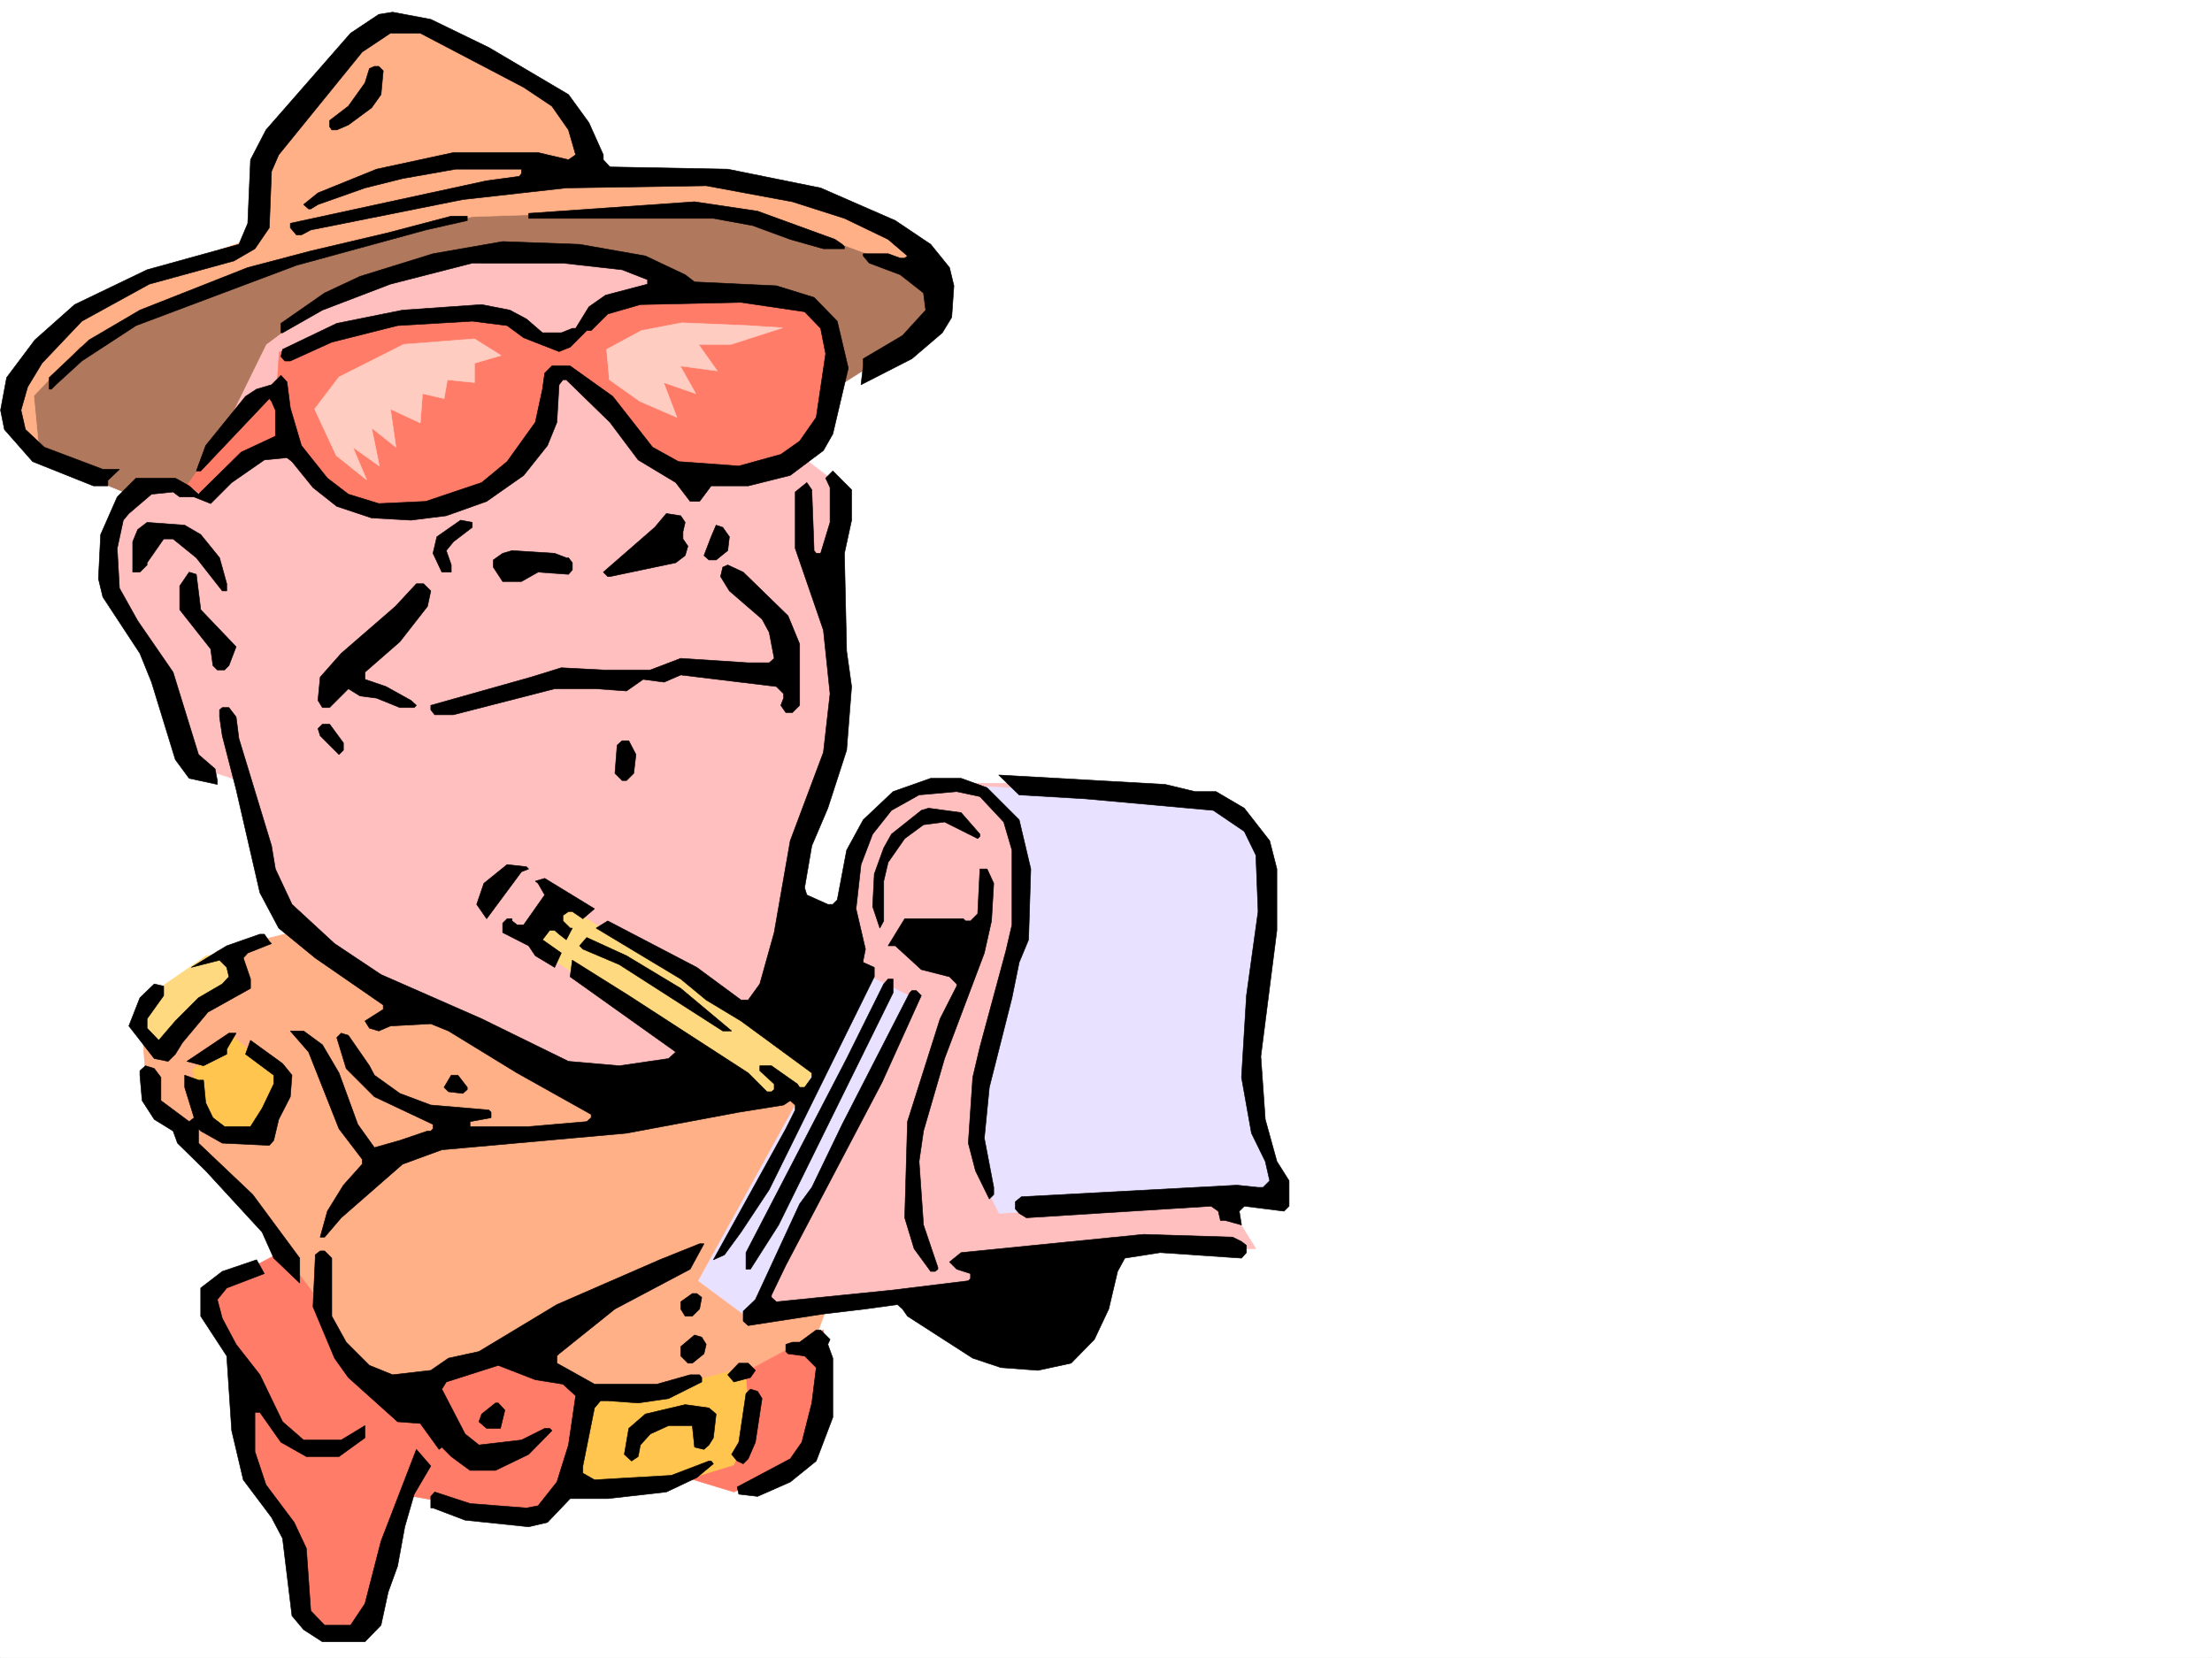 <svg xmlns="http://www.w3.org/2000/svg" width="2997.016" height="2246.297"><rect width="100%" height="100%" fill="#333333" stroke="none"/><defs><clipPath id="a"><path d="M0 0h2997v2244.137H0Zm0 0"/></clipPath></defs><path fill="#fff" d="M0 2246.297h2997.016V0H0Zm0 0"/><g clip-path="url(#a)" transform="translate(0 2.16)"><path fill="#fff" fill-rule="evenodd" stroke="#fff" stroke-linecap="square" stroke-linejoin="bevel" stroke-miterlimit="10" stroke-width=".743" d="M.742 2244.137h2995.531V-2.16H.743Zm0 0"/></g><path fill="#ffbfbf" fill-rule="evenodd" stroke="#ffbfbf" stroke-linecap="square" stroke-linejoin="bevel" stroke-miterlimit="10" stroke-width=".743" d="m367.89 399.953 296.692-91.375 248.754 14.23 121.367 85.395 58.453 215.715 47.938 36.715-18.727 169.265 18.727 139.313-66.664 212.742-14.235 186.508-138.61 140.055-392.6-59.157-165.59-238.199-39.727-153.543-77.18-25.496-44.183-143.808-65.18-110.106 14.973-73.39 47.195-83.872Zm0 0"/><path fill="#b0785c" fill-rule="evenodd" stroke="#b0785c" stroke-linecap="square" stroke-linejoin="bevel" stroke-miterlimit="10" stroke-width=".743" d="m45.707 488.36 183.574-117.614 361.871-91.375 311.707-32.18 315.418 72.649 65.18 98.844-58.414 47.937-121.406 77.145-230.028-183.5-146.82-18.727-125.156 11.262-98.14 32.96-98.888 47.938-44.222 32.922-95.13 194.012-69.714-3.754-22.445 12.004-116.906-47.938-35.973-55.441Zm0 0"/><path fill="#ffb087" fill-rule="evenodd" stroke="#ffb087" stroke-linecap="square" stroke-linejoin="bevel" stroke-miterlimit="10" stroke-width=".743" d="m513.969 34.445-164.805 183.5-6.766 104.864L195.54 374.5 89.15 433.7l-54.704 68.89-14.23 70.422 32.219 32.922-6.727-69.637 62.168-65.922 197.066-84.613 334.188-92.16 307.168-10.477 125.121 22.48 186.586 68.895-36.715-62.168-157.34-54.664-117.652-25.492-135.598 6.765-46.449-101.855-173.098-92.16ZM400.852 1262.07l-106.391 26.235-102.637 91.379 7.469 110.105 102.637 106.352 91.418 125.082 62.207 146.078 509.472 95.87 138.61-146.82 66.703-179-102.637-275.656-205.312 125.082-179.079-62.168-230.769-125.082zm0 0"/><path fill="#ff7d68" fill-rule="evenodd" stroke="#ff7d68" stroke-linecap="square" stroke-linejoin="bevel" stroke-miterlimit="10" stroke-width=".743" d="m672.09 1827.574 124.379 54.7 183.574-6.762 135.598-73.39 3.011 105.605-21.742 70.421-102.637 43.438-83.945-25.453-117.613 11.223-73.43 43.44-109.402-14.233-62.914-11.223-54.7 179.742-51.69 3.754-33-22.48-21.7-113.079-58.457-95.129-14.23-143.812-37.458-77.145 22.48-17.242 83.911-44.183 51.691 68.894 40.465 92.16 58.457 35.934zm0 0"/><path fill="#ffc54f" fill-rule="evenodd" stroke="#ffc54f" stroke-linecap="square" stroke-linejoin="bevel" stroke-miterlimit="10" stroke-width=".743" d="M806.945 1886.027h74.172l128.133-32.96 6.723 77.144-21.7 54.66-95.168 29.211-124.378-6.726zm0 0"/><path fill="#ffd97f" fill-rule="evenodd" stroke="#ffd97f" stroke-linecap="square" stroke-linejoin="bevel" stroke-miterlimit="10" stroke-width=".743" d="m313.191 1291.316 6.727 47.938-102.64 85.355-32.22-33.703 25.497-47.937 68.933-47.938zm0 0"/><path fill="#ffc54f" fill-rule="evenodd" stroke="#ffc54f" stroke-linecap="square" stroke-linejoin="bevel" stroke-miterlimit="10" stroke-width=".743" d="m316.945 1405.879-55.445 43.48 14.234 73.391 80.899 22.48 25.492-84.648zm0 0"/><path fill="#ffbfbf" fill-rule="evenodd" stroke="#ffbfbf" stroke-linecap="square" stroke-linejoin="bevel" stroke-miterlimit="10" stroke-width=".743" d="m697.543 1170.691 58.457 40.47-54.703 62.913-51.692-33.703zm0 0"/><path fill="#ffd97f" fill-rule="evenodd" stroke="#ffd97f" stroke-linecap="square" stroke-linejoin="bevel" stroke-miterlimit="10" stroke-width=".743" d="m745.52 1214.133 376.847 235.226-32.965 29.95-50.945 3.754-337.16-212.743zm0 0"/><path fill="#e8e1ff" fill-rule="evenodd" stroke="#e8e1ff" stroke-linecap="square" stroke-linejoin="bevel" stroke-miterlimit="10" stroke-width=".743" d="m1180.82 1310.008-234.523 425.445 69.676 51.692 257.008-432.914zm0 0"/><path fill="#ffbfbf" fill-rule="evenodd" stroke="#ffbfbf" stroke-linecap="square" stroke-linejoin="bevel" stroke-miterlimit="10" stroke-width=".743" d="m1261.758 1061.371-68.934 32.18-37.457 65.922-7.508 77.144 18.727 62.91 17.988 25.493 50.945 25.457-226.269 436.668 332.66-40.43 162.578-54.703h197.067l-50.95-81.64-88.402-501.067-182.832-47.934zm0 0"/><path fill="#e8e1ff" fill-rule="evenodd" stroke="#e8e1ff" stroke-linecap="square" stroke-linejoin="bevel" stroke-miterlimit="10" stroke-width=".743" d="m1312.703 1064.34 56.188 47.937 24.71 84.653-17.984 98.101-36.715 129.578-17.988 94.387 6.766 73.39 26.234 51.692 384.355-25.457-43.44-106.352v-125.078l21.698-135.601-4.496-83.867-39.683-66.668-58.457-18.727zm0 0"/><path fill="#ff7d68" fill-rule="evenodd" stroke="#ff7d68" stroke-linecap="square" stroke-linejoin="bevel" stroke-miterlimit="10" stroke-width=".743" d="m378.371 477.137 139.352-47.192 161.093-7.508 51.688 40.47 33.746-3.755 65.18-50.949 154.328-3.754 98.922 7.508 39.687 29.207 15.012 61.426-40.469 103.344-73.43 32.218-84.648 8.25-57.715-33.707-59.195-72.644-57.672-33.707-18.73 18.73-12.004 77.145-65.18 54.66-73.43 32.96-80.937 4.5-83.907-37.46-39.687-46.45-56.227 10.516-58.414 50.91-21.742-14.976 73.43-102.598 47.937-32.96Zm0 0"/><path fill="#ffccc2" fill-rule="evenodd" stroke="#ffccc2" stroke-linecap="square" stroke-linejoin="bevel" stroke-miterlimit="10" stroke-width=".743" d="m642.844 459.152-95.875 7.47-87.66 44.218-33 43.441 29.246 62.914 41.21 32.961-18.73-44.222 35.934 25.492-10.477-51.692 32.961 26.2-7.469-51.653 40.43 18.73 3.012-39.726 29.207 6.766 4.496-25.496 36.715 3.754v-26.196l35.972-10.48zm179.078 14.231 47.191-25.492 54.703-10.48 89.188 3.753 47.191 3.012-69.675 22.445h-44.223l25.496 35.969-50.207-6.762 20.957 37.457-43.438-14.976 17.985 47.195-50.203-21.738-41.211-29.211zm0 0"/><path fill-rule="evenodd" stroke="#000" stroke-linecap="square" stroke-linejoin="bevel" stroke-miterlimit="10" stroke-width=".743" d="M662.355 64.398 770.23 128.09l27.723 38.203 19.473 43.441v6.723l8.992 9.738 159.605 3.008 125.864 25.457 101.152 44.18 47.938 32.219 25.492 31.476 5.98 24.711-2.969 42.7-12.75 20.956-41.21 35.188-68.934 35.23 3.012-25.492v-9.738l53.175-31.434 31.477-34.449-3.012-23.223-31.437-24.714-41.992-15.754-8.211-9.739v-2.972h33.703l16.5 5.984h5.984l3.754-3.012-26.238-22.441-59.196-28.465-70.418-22.484-116.87-21.7-189.598 2.973-140.094 15.715-206.059 41.215-12.707 6.723h-6.761l-8.25-9.735v-5.984l265.996-57.672 44.222-5.98 2.97-3.754v-5.985H617.39l-71.946 12.707-50.949 12.75-63.691 22.48-9.739 5.985h-2.968l-6.766-5.984 19.473-15.72 79.449-32.218 104.125-22.48h114.64l41.211 9.734 9.739-6.723-9.739-33.707-22.48-32.218-38.203-25.454-140.133-73.43h-40.43l-38.242 25.493L377.63 209.734l-9.738 22.442-3.008 76.402-19.473 28.465-28.465 16.5-114.64 31.437-91.418 50.204-53.957 56.93-19.473 32.179-8.992 31.473 5.98 26.199 25.496 23.969 79.41 29.988h22.485l-15.719 14.976v7.47h-19.512l-82.382-32.923-38.243-43.48-5.238-26.2 8.25-44.18 38.203-50.948 53.957-47.938 98.141-47.191 124.375-34.45 12.004-28.464 3.754-86.137 20.957-40.43L475.027 44.926l38.2-25.453 18.73-3.012 51.727 9.734zm0 0"/><path fill-rule="evenodd" stroke="#000" stroke-linecap="square" stroke-linejoin="bevel" stroke-miterlimit="10" stroke-width=".743" d="m519.246 95.875-3.008 32.215-12.746 17.95-31.476 23.226-15.72 6.761h-6.765l-2.968-4.496v-8.25l25.453-19.472 22.48-31.473 6.024-19.473 6.726-2.972h5.98zm612.114 228.461 9.734 6.723 3.012 3.011v2.973h-28.465l-44.965-12.707-50.95-18.73-53.175-9.735H716.273v-6.766l224.786-15.718 85.433 12.746zM633.105 298.84l-56.183 12.75-175.324 47.933-217.282 81.641-73.43 47.938L75.66 521.32l-5.984 5.985h-3.012v-15.72l53.961-50.948 68.934-40.43 146.113-57.672 85.394-22.48 104.907-24.715 85.433-22.48h21.7zm241.29 47.937 53.918 25.493 12.746 9.738 110.886 5.238 50.95 15.719 31.476 32.219 14.973 63.656-20.957 89.144-12.746 22.446-44.965 33.703-56.93 14.234h-50.203l-15.719 20.996h-12.746l-19.473-25.492-50.949-30.695-38.238-50.946-59.2-57.675h-4.495l-5.239 6.765-2.972 50.91-12.746 31.473-32.22 40.43-50.202 35.23-54.703 19.473-47.934 5.98-53.215-3.011-47.195-15.72-32.219-25.452-28.465-35.188-6.765-5.28-30.692 3.01-44.222 30.696-28.465 28.465-22.48-8.957h-19.473l-8.993-6.762-29.21 3.008-30.731 26.2-7.508 8.991-8.25 38.2 3.012 53.921 24.71 44.223 47.977 69.637 34.446 111.59 22.484 19.472 3.008 15.758v5.239l-38.2-8.25-18.73-25.454-32.219-104.867-15.753-38.945-50.207-76.399-5.98-24.71 3.007-59.942 22.445-50.91 25.492-25.492h53.215l18.73 10.48 12.708 11.258 57.71-56.93 46.454-21.738v-35.191l-5.242-12-3.008-3.715-92.903 98.101h-5.984l12.707-34.449 53.961-66.664 14.973-9.734 20.254-5.985 12.746-12.746 8.21 8.992 4.5 35.192 15.012 50.945 35.192 44.184 28.465 21.738 41.21 12.71 63.696-2.972 75.695-25.492 34.45-28.426 38.199-53.215L735 527.305l3.012-21.703 9.738-9.774h24.75l57.672 41.211 53.957 68.895 35.191 19.511 81.68 5.98 56.93-15.718 25.492-17.984 22.484-32.22 12.746-86.136-6.765-34.449-21.739-22.48-86.136-12.708-136.383 2.97-44.184 12.745-22.48 22.446h-6.024L772.5 470.375l-15.016 5.98-47.937-18.69-22.48-16.5-47.196-5.981-101.152 5.98-89.188 22.484-56.183 25.454h-7.47l-5.241-5.98 2.23-9.74 73.43-35.226 89.148-17.949 107.172-7.508 38.203 7.508 22.48 11.965 21.7 18.73h25.496l14.973-5.984h4.5l17.984-29.207 22.48-15.758 56.93-14.973v-5.984l-34.445-13.488-80.195-8.992H639.87L528.984 384.98l-92.16 35.227-53.957 30.695h-2.23v-12.746l59.16-41.172 47.976-22.484 98.883-30.695 94.426-16.5 104.125 3.754zm0 0"/><path fill-rule="evenodd" stroke="#000" stroke-linecap="square" stroke-linejoin="bevel" stroke-miterlimit="10" stroke-width=".743" d="m1153.84 704.816-9.734 44.926 3.011 132.59 6.723 47.934-6.723 86.14-25.496 78.668-21.7 50.906-9.773 56.93 3.008 9.738 28.465 12.747h6.766l5.984-5.985 12.746-67.445 22.48-41.172 40.43-38.203 50.95-17.984h41.21l35.227 12.746 43.441 43.441 15.758 66.664-3.011 95.875-12.747 30.691-9.734 47.938-30.695 121.367-6.766 68.895 12.75 66.664v9.734l-5.984 5.984-18.727-38.199-9.738-37.46 5.984-89.11 9.735-41.211 35.23-130.32 8.211-35.188v-101.152l-11.223-38.203-32.218-34.446-31.477-6.726-50.945 4.496-37.457 20.96-25.496 32.22-15.72 41.21-6.722 59.899 12.707 54.664-2.972 15.012v2.972l14.976 6.766v12.707l-142.363 288.363-38.2 57.672-22.484 30.73-14.976 6.727 98.14-177.511 12.75-25.458v-6.722l-6.765-6.024-8.992 6.024-60.684 9.734-152.102 28.426-250.238 22.484-53.215 19.47-83.164 72.648-22.484 26.238h-5.98l9.734-35.192 21.738-35.23 25.453-28.465v-6.723l-31.433-41.21-41.211-104.086-24.75-28.465h17.984l25.492 18.691 22.485 38.2 25.453 69.675 22.484 31.477 34.445-9.739 37.496-12.746h4.497l2.972-3.007v-5.985l-79.41-37.457-38.203-38.2-12.746-41.956 5.984-5.98 9.735 3.007 28.504 41.176 6.726 12.746 34.445 24.711 41.993 15.758 78.671 6.722 2.97 3.012v7.469l-28.466 5.238v6.766h79.414l78.668-6.766 6.024-5.238v-4.496l-100.41-56.188-92.903-56.89-23.968-9.735-54.7 2.97-15.757 6.765-12.707-3.754-6.024-9.735 24.75-15.757v-5.985l-92.156-63.652-49.461-40.469-25.496-47.937-32.215-140.055-18.73-72.648-3.715-25.454v-9.738l3.714-3.012h8.993l9.738 12.75 3.75 29.207 44.223 145.293 5.242 31.477 22.48 47.937 57.672 53.176 62.953 41.953 136.38 59.903 117.612 57.672 68.934 5.984 66.664-9.738 9.777-8.953L772.5 1323.496l2.969-22.445 76.441 47.937 161.836 104.828 25.453 25.493h6.024l3.714-3.008v-7.469l-19.472-17.988v-6.762h15.758l35.187 24.75 3.012 4.496h6.726l9.774-13.492v-6.02l-95.91-70.379-47.196-28.464-34.488-28.465-114.64-68.934 15.757-9.738 120.625 62.953 59.942 44.184h9.734l15.719-21.743 19.472-69.636 21.739-124.336 44.965-119.844 8.992-79.41-8.992-86.137-38.2-110.851v-76.399l15.715-12.746 6.766 9.774 2.972 79.37v3.012l3.012 3.715h5.98l12.747-41.914v-47.195l-5.98-12.746 9.734-9.735 25.453 25.493zm0 0"/><path fill-rule="evenodd" stroke="#000" stroke-linecap="square" stroke-linejoin="bevel" stroke-miterlimit="10" stroke-width=".743" d="m928.313 707.828-2.973 12.707v9.735l6.726 9.738-3.753 12.746-12.708 9.734-89.187 18.73h-2.973l-6.02-5.984 69.677-60.683 15.757-18.727 19.47 3.012zm-288.442 6.722-25.492 19.473-9.738 12.004 6.765 19.473v9.734H598.66l-12.004-25.492 5.239-22.441 32.218-22.485 15.758 3.012zm-367.891 9.74 25.493 31.476 9.734 35.187v9.738h-6.02l-35.19-44.925-31.474-25.496h-12.75l-22.48 32.218v3.012l-9.734 9.734h-9.739v-41.21l6.727-16.461 12.746-9.735 50.945 3.754zm716.274 3.01-2.23 18.727-15.758 12.707h-9.735l-6.726-5.98 9.738-25.453 6.723-15.719 8.992 2.969zm-221.035 28.466h3.011l5.239 6.722v9.739l-5.239 5.98-41.21-2.973-22.485 12.707h-25.453l-12.746-19.468v-9.739l12.746-8.992 12.707-3.715 57.715 3.715zm300.484 78.629 15.719 38.199v83.129l-9.734 9.773h-8.997l-6.761-9.773 3.754-9.739v-5.98l-9.739-9.738-129.617-15.715-22.48 9.734-28.465-3.754-22.485 15.719-41.21-2.973h-56.184L614.379 968.47h-25.453l-5.242-6.727v-6.02l135.601-38.163 41.211-12.746 56.93 2.972h63.691l41.211-15.719 91.418 5.985h28.465l6.726-5.985-6.726-35.191-9.738-17.984-44.22-38.2-11.964-19.472 2.969-12.746 6.765-2.973 20.957 9.734zm0 0"/><path fill-rule="evenodd" stroke="#000" stroke-linecap="square" stroke-linejoin="bevel" stroke-miterlimit="10" stroke-width=".743" d="m271.98 826.145 47.938 50.203-9.738 25.453-5.98 5.984h-9.74l-5.98-5.984-3.011-22.442-41.953-53.214v-32.18l12.746-18.73 9.734 2.972zm311.704-25.454-4.497 20.957-37.496 47.977-47.195 41.172v9.734l28.465 9.735 33.746 18.73 7.469 6.727-2.973 3.007h-19.512l-31.437-12.746-22.48-2.968-15.758-9.739-25.453 25.453h-9.739l-6.02-9.734 3.012-31.437 28.465-32.22 73.43-63.69 28.465-30.696h9.734zM465.29 1006.668v9.738l-5.981 5.98-25.493-25.452-3.011-9.739 6.02-5.98h9.738zm396.358 15.719-3.011 25.492-9.739 9.738h-5.98l-9.734-9.738 2.968-38.2 6.766-6.023h8.992zm757.485 50.203h28.465l38.238 22.484 34.445 44.184 9.739 38.199v83.129l-21.743 170.785 6.024 85.395 15.719 56.89 16.5 26.239v34.445l-6.766 6.766-53.918-6.766-6.766 6.766 3.012 18.69-21.738-5.983h-6.727l-3.011-12.708-9.735-6.765-250.242 15.719-9.773-5.98-5.239-5.985v-9.735l8.25-6.765 292.235-15.719 28.464 3.012h6.723l8.992-8.992-5.98-26.239-18.73-38.199-13.489-75.621 6.727-110.848 15.757-113.86-3.011-76.397-15.719-32.22-41.953-28.464-173.84-15.719-89.187-5.242-27.723-26.977 225.531 12.746zm-291.453 57.676v3.007l-3.012 2.973-44.926-22.484-28.504 3.754-25.453 18.73-22.484 32.219-5.98 25.453v53.918l-5.239 9.738-9.777-29.207 2.27-44.183 12.745-35.192 10.48-18.726 40.466-32.22 9.738-2.972 44.184 5.98zm-611.407 47.191-9.738 3.754-47.191 63.656-13.489-19.472 9.735-28.465 31.476-25.453 26.235 2.968zm630.137 19.473-3.012 50.906-9.738 43.48-53.918 143.028-28.504 98.14-5.98 41.172 5.98 86.14 19.512 57.673v2.265l-3.754 3.012h-6.02l-22.445-30.734-12.746-41.953 3.754-130.32 44.184-139.313 22.48-44.184v-3.012l-9.734-9.734-38.203-9.734-35.227-32.219h-9.738l22.484-36.676h79.41l3.012 2.969h6.727l9.734-9.734 3.012-60.645h9.734zm-556.707 47.937-14.234-9.738h-5.239l-7.507 5.242v7.465l9.777 9.738h2.969l-8.25 15.758-9.735-7.508-5.98-5.238h-6.727L735 1273.332l25.496 17.984-8.992 19.473-26.238-15.758-8.993-13.488-35.191-17.95v-12.745l5.984-5.98h6.723v2.968l6.766 5.281h8.992l28.465-40.469-8.992-15.718-3.754-3.012 12.746-3.754 67.449 41.211zm-424.82 30.692 3.008 3.011-32.22 12.746-6.019 6.727 9.774 28.465v12.746l-57.711 32.18-34.445 41.21-9.739 15.72-9.773 9.734-18.73-3.754-34.446-44.184 14.977-38.2 19.468-18.73 12.746 3.012v12.746l-22.48 31.438v12.746l15.758 16.46 22.48-26.194 31.438-31.477 32.219-18.73 8.992-9.735-2.973-12.707-9.734-9.738-38.239 9.738 47.973-29.246 44.926-15.719h6.023zm557.445 63.695 68.934 57.672h-12.004l-140.094-89.89-49.46-20.997-4.497-4.496 9.734-11.223 53.957 24.711zm0 0"/><path fill-rule="evenodd" stroke="#000" stroke-linecap="square" stroke-linejoin="bevel" stroke-miterlimit="10" stroke-width=".743" d="m1210.027 1345.234-155.07 314.563-38.2 59.937h-6.023v-22.48l136.383-262.91 50.203-101.113 5.98-6.723h6.727zm38.239 3.754-53.215 117.574-130.36 247.934-19.468 40.43v3.012l6.722 5.98 155.856-15.719 104.16-12.746 2.973-2.973v-6.761l-18.73-5.985-9.735-9.734 15.719-12.746 247.265-24.711 120.625 3.754 12.004 5.98 6.727 5.239v9.738l-6.727 7.508-110.144-7.508-47.938 7.508-9.773 17.984-11.965 50.91-19.473 41.211-31.477 32.219-44.964 9.734-50.203-3.754-38.2-12.746-88.406-56.93-6.766-9.734-6.722-5.984-43.48 5.984-56.93 6.762-101.895 15.719-6.765-5.98v-13.493l16.5-15.719 59.94-129.613 16.5-22.445 41.173-85.395 91.418-178.258 3.008-3.007h5.984zm-941.059 72.649v6.726l-31.473 15.719-22.484-5.984 56.93-38.2h9.738zm0 0"/><path fill-rule="evenodd" stroke="#000" stroke-linecap="square" stroke-linejoin="bevel" stroke-miterlimit="10" stroke-width=".743" d="m395.613 1456.828-2.265 29.207-15.72 30.73-6.765 28.465-5.98 6.727-63.695-3.012-29.208-16.46-3.011-3.008v19.468l73.43 69.676 63.695 86.14v33.704l-35.23-33.703-15.72-35.23-76.44-83.126-38.2-37.46-5.98-16.462-25.497-15.718-16.46-25.493-3.008-34.445v-5.984l7.503-6.762 11.965 3.754 8.996 12v31.437l38.239 28.465 6.726-5.238-12.75-41.172v-16.5l18.73 6.723h6.766l2.97 30.734 9.776 20.215 15.72 12.004h35.226l15.719-24.75 15.718-32.922v-12.004l-38.199-28.465 6.762-18.73 43.441 31.476zm237.492 16.5v2.973l-5.98 5.238-19.473-2.23-6.02-5.98 9.774-16.5h8.992zm301.973 246.406-101.894 53.922-75.7 60.68-2.972 2.973v9.777l50.949 28.426h84.652l44.965-12.711h12.746l2.969 3.754v5.984l-44.965 22.48-41.172 5.985-41.21-3.012h-9.774l-8.211 9.735-15.758 78.671v9.735l15.758 8.992 104.121-6.02 50.95-19.472h3.011l3.008 3.754-22.48 18.73-41.212 19.469-79.414 8.996H772.5l-30.734 32.219-25.493 5.98-86.136-8.992-43.48-16.5h-2.973v-15.719l5.242-5.984 47.933 15.719 76.442 5.984 15.719-2.973 25.492-32.218 15.718-50.164 9.739-66.668-17.246-15.754-37.457-5.985-50.203-19.472-70.422 22.484-5.98 9.734 31.476 60.684 18.726 14.977 57.672-6.766 31.477-15.719h6.765l2.973 3.012-31.477 32.18-44.925 21.738h-34.489l-25.453-18.727-12.746-12.75-3.754 3.012-25.492-35.187-30.695-2.27-66.703-59.902-18.73-26.235-29.208-69.636 3.012-65.922v-4.5l6.726-5.239h5.98l9.735 9.739v78.629l19.512 35.23 31.477 31.434 31.437 12.746 51.727-5.98 23.968-16.5 41.211-8.993 105.649-63.656 139.351-60.684 53.961-21.699h5.98zm0 0"/><path fill-rule="evenodd" stroke="#000" stroke-linecap="square" stroke-linejoin="bevel" stroke-miterlimit="10" stroke-width=".743" d="m307.207 1745.191-12.746 15.754 6.726 25.457 18.731 35.188 32.215 41.21 30.734 63.657 28.465 24.711h50.95l32.214-19.473v16.5l-35.187 25.457h-44.223l-34.45-19.472-28.503-40.47h-6.723v53.216l14.973 44.926 38.203 50.949 16.5 35.187 5.98 84.653 18.73 19.472h35.231l19.47-29.207 21.741-84.652 47.938-124.34 19.508 22.484-22.48 38.2-12.747 44.183-9.738 53.176-12.746 35.191-9.735 44.965-21.742 22.442h-57.672l-25.492-16.461-15.719-18.727-12.746-104.867-14.976-28.465-38.239-50.91-15.718-66.664-6.727-101.152-35.227-53.918v-38.2l29.207-22.445 46.45-15.758 10.52 18.73zm643.586 12.747-2.969 15.718-9.777 9.735h-9.734l-5.985-9.735v-9.738l15.719-11.223h6.023zm173.84 56.929-3.012 6.723 6.766 18.73v80.157l-22.48 59.156-35.231 28.465-44.184 19.472-25.492-2.972-2.23-9.735 71.906-38.203 15.758-22.48 13.488-53.176 5.984-47.938-15.758-15.757-22.445-2.973-3.012-3.008v-9.738l8.997-2.969h9.734l22.484-16.5h5.98zm-167.817 6.723-3.011 12.746-15.758 12.75h-5.98l-9.739-9.777v-12.707l18.73-15.72 9.735 2.973zm66.664 35.23-6.722 9.735-22.485 5.984-8.25-9.738 14.977-15.715h12.746zm0 0"/><path fill-rule="evenodd" stroke="#000" stroke-linecap="square" stroke-linejoin="bevel" stroke-miterlimit="10" stroke-width=".743" d="m1032.473 1895.02-8.992 59.16-9.735 22.48-6.766 6.727-8.21-3.754-7.508-8.992 9.738-16.461 9.734-65.922 6.024-5.985 9.734 2.973zm-348.418 15.718-5.985 24.711h-18.726l-10.48-8.992 3.753-10.48 18.73-14.973h3.716zm286.211 5.239-3.715 32.218-6.02 9.739-6.726 5.98-12.746-3.012-3.012-29.207h-32.219l-24.71 11.262-13.49 14.977-2.972 15.718-8.992 5.98-9.773-8.991 6.02-35.192 22.484-19.472 53.918-12.747 32.218 4.497zm0 0"/></svg>
